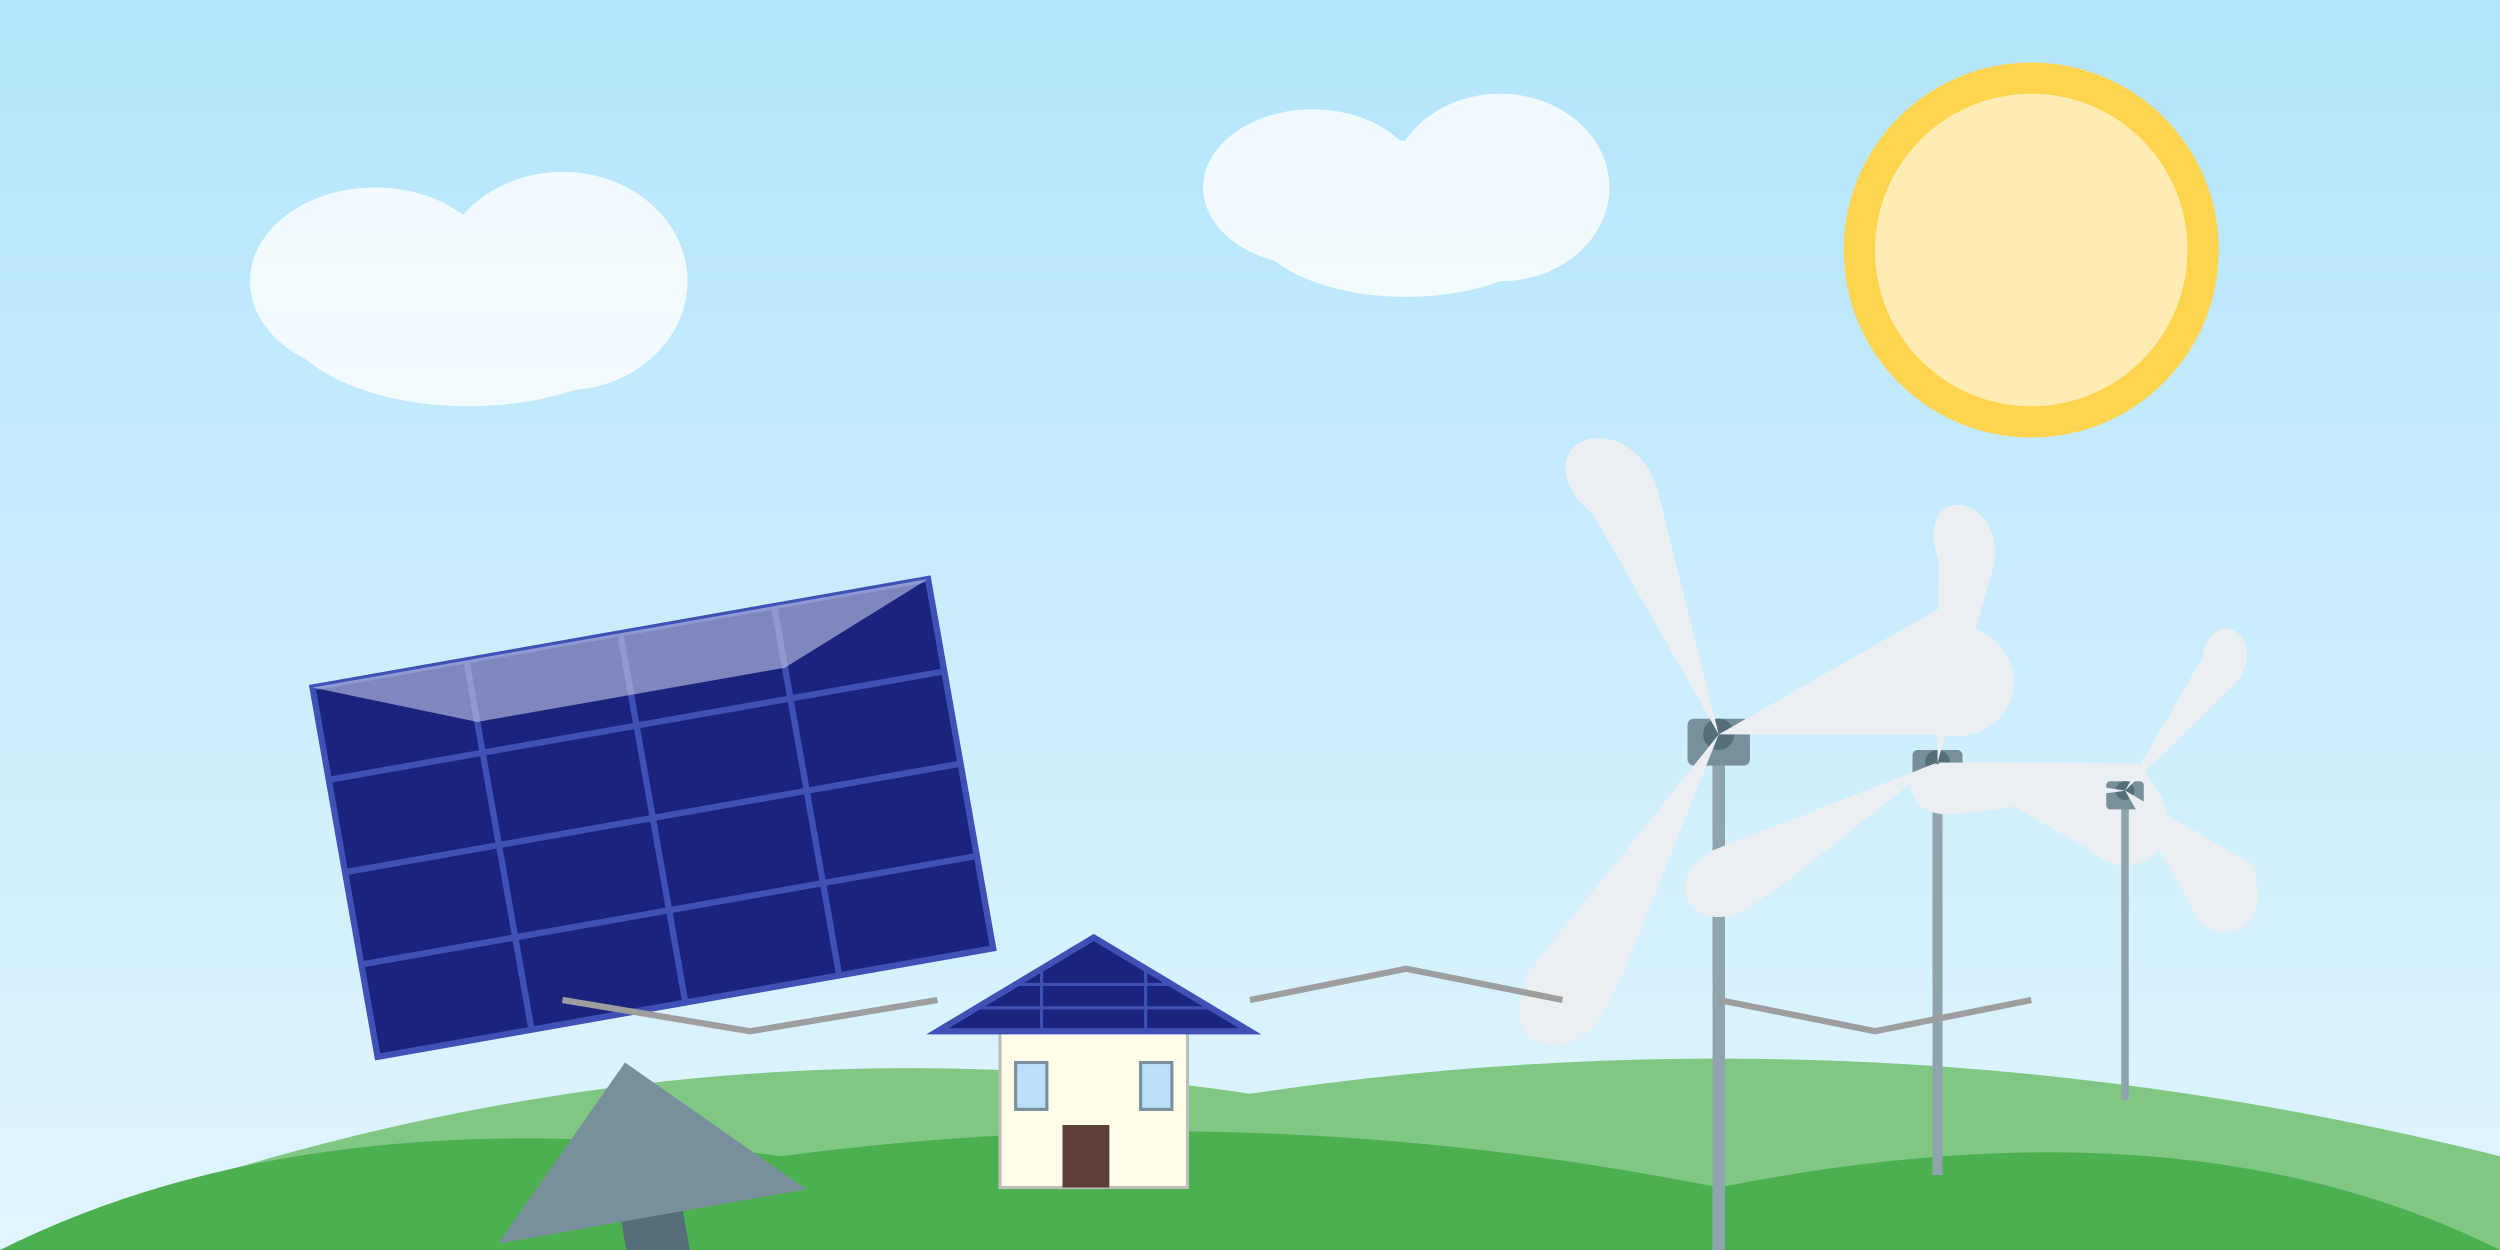 <svg xmlns="http://www.w3.org/2000/svg" viewBox="0 0 800 400" width="800" height="400">
  <rect x="0" y="0" width="800" height="400" fill="#808080" stroke="none"/>
  <!-- Sky gradient background -->
  <defs>
    <linearGradient id="skyGradient" x1="0%" y1="0%" x2="0%" y2="100%">
      <stop offset="0%" stop-color="#B3E5FC" />
      <stop offset="100%" stop-color="#E1F5FE" />
    </linearGradient>
  </defs>
  <rect width="800" height="400" fill="url(#skyGradient)" />
  
  <!-- Sun -->
  <circle cx="650" cy="80" r="60" fill="#FFD54F" />
  <circle cx="650" cy="80" r="50" fill="#FFECB3" />
  
  <!-- Green hills in the background -->
  <path d="M0,400 Q200,320 400,350 Q600,320 800,370 L800,400 L0,400 Z" fill="#81C784" />
  <path d="M0,400 Q100,350 250,370 Q400,350 550,380 Q700,350 800,400 L800,400 L0,400 Z" fill="#4CAF50" />
  
  <!-- Solar panels -->
  <g transform="translate(100, 220)">
    <!-- Solar panel array -->
    <g transform="rotate(-10)">
      <rect x="0" y="0" width="200" height="120" fill="#1A237E" stroke="#3F51B5" stroke-width="2" />
      <line x1="0" y1="30" x2="200" y2="30" stroke="#3F51B5" stroke-width="2" />
      <line x1="0" y1="60" x2="200" y2="60" stroke="#3F51B5" stroke-width="2" />
      <line x1="0" y1="90" x2="200" y2="90" stroke="#3F51B5" stroke-width="2" />
      <line x1="50" y1="0" x2="50" y2="120" stroke="#3F51B5" stroke-width="2" />
      <line x1="100" y1="0" x2="100" y2="120" stroke="#3F51B5" stroke-width="2" />
      <line x1="150" y1="0" x2="150" y2="120" stroke="#3F51B5" stroke-width="2" />
      
      <!-- Reflection highlight -->
      <polygon points="0,0 200,0 150,20 50,20" fill="#C5CAE9" opacity="0.6" />
    </g>
    
    <!-- Stand -->
    <polygon points="100,120 150,170 50,170" fill="#78909C" transform="rotate(-10, 100, 120)" />
    <rect x="90" y="170" width="20" height="30" fill="#546E7A" transform="rotate(-10, 100, 120)" />
  </g>
  
  <!-- Wind turbines -->
  <g transform="translate(500, 180)">
    <!-- Tower -->
    <rect x="48" y="60" width="4" height="160" fill="#90A4AE" />
    
    <!-- Nacelle -->
    <rect x="40" y="50" width="20" height="15" rx="2" ry="2" fill="#78909C" />
    
    <!-- Turbine rotor -->
    <g transform="translate(50, 55)">
      <!-- Rotor center -->
      <circle cx="0" cy="0" r="5" fill="#546E7A" />
      
      <!-- Blades -->
      <g>
        <path d="M0,0 L-40,-70 L-45,-75 C-60,-95 -30,-105 -20,-80 L0,0" fill="#ECEFF1" />
        <path d="M0,0 L70,-40 L80,-35 C105,-25 95,5 70,0 L0,0" fill="#ECEFF1" />
        <path d="M0,0 L-30,75 L-35,85 C-45,110 -75,100 -60,75 L0,0" fill="#ECEFF1" />
      </g>
    </g>
  </g>
  
  <!-- Second wind turbine (smaller) -->
  <g transform="translate(580, 200) scale(0.8)">
    <!-- Tower -->
    <rect x="48" y="60" width="4" height="160" fill="#90A4AE" />
    
    <!-- Nacelle -->
    <rect x="40" y="50" width="20" height="15" rx="2" ry="2" fill="#78909C" />
    
    <!-- Turbine rotor -->
    <g transform="translate(50, 55)">
      <!-- Rotor center -->
      <circle cx="0" cy="0" r="5" fill="#546E7A" />
      
      <!-- Blades -->
      <g transform="rotate(30)">
        <path d="M0,0 L-40,-70 L-45,-75 C-60,-95 -30,-105 -20,-80 L0,0" fill="#ECEFF1" />
        <path d="M0,0 L70,-40 L80,-35 C105,-25 95,5 70,0 L0,0" fill="#ECEFF1" />
        <path d="M0,0 L-30,75 L-35,85 C-45,110 -75,100 -60,75 L0,0" fill="#ECEFF1" />
      </g>
    </g>
  </g>
  
  <!-- Third wind turbine (smallest) -->
  <g transform="translate(650, 220) scale(0.6)">
    <!-- Tower -->
    <rect x="48" y="60" width="4" height="160" fill="#90A4AE" />
    
    <!-- Nacelle -->
    <rect x="40" y="50" width="20" height="15" rx="2" ry="2" fill="#78909C" />
    
    <!-- Turbine rotor -->
    <g transform="translate(50, 55)">
      <!-- Rotor center -->
      <circle cx="0" cy="0" r="5" fill="#546E7A" />
      
      <!-- Blades -->
      <g transform="rotate(60)">
        <path d="M0,0 L-40,-70 L-45,-75 C-60,-95 -30,-105 -20,-80 L0,0" fill="#ECEFF1" />
        <path d="M0,0 L70,-40 L80,-35 C105,-25 95,5 70,0 L0,0" fill="#ECEFF1" />
        <path d="M0,0 L-30,75 L-35,85 C-45,110 -75,100 -60,75 L0,0" fill="#ECEFF1" />
      </g>
    </g>
  </g>
  
  <!-- House with solar roof -->
  <g transform="translate(300, 300)">
    <!-- House body -->
    <rect x="20" y="30" width="60" height="50" fill="#FFFDE7" stroke="#BDBDBD" stroke-width="1" />
    
    <!-- Solar roof -->
    <polygon points="0,30 50,0 100,30" fill="#1A237E" stroke="#3F51B5" stroke-width="2" />
    <line x1="25" y1="15" x2="75" y2="15" stroke="#3F51B5" stroke-width="1" />
    <line x1="12.5" y1="22.5" x2="87.5" y2="22.5" stroke="#3F51B5" stroke-width="1" />
    <line x1="33.3" y1="10" x2="33.3" y2="30" stroke="#3F51B5" stroke-width="1" />
    <line x1="66.6" y1="10" x2="66.6" y2="30" stroke="#3F51B5" stroke-width="1" />
    
    <!-- Door and window -->
    <rect x="40" y="60" width="15" height="20" fill="#5D4037" />
    <rect x="65" y="40" width="10" height="15" fill="#BBDEFB" stroke="#78909C" stroke-width="1" />
    <rect x="25" y="40" width="10" height="15" fill="#BBDEFB" stroke="#78909C" stroke-width="1" />
  </g>
  
  <!-- Power lines connecting everything -->
  <polyline points="180,320 240,330 300,320" stroke="#9E9E9E" stroke-width="2" fill="none" />
  <polyline points="400,320 450,310 500,320" stroke="#9E9E9E" stroke-width="2" fill="none" />
  <polyline points="550,320 600,330 650,320" stroke="#9E9E9E" stroke-width="2" fill="none" />
  
  <!-- Cloud shapes -->
  <g fill="#FFFFFF" opacity="0.8">
    <ellipse cx="150" cy="100" rx="60" ry="30" />
    <ellipse cx="120" cy="90" rx="40" ry="30" />
    <ellipse cx="180" cy="90" rx="40" ry="35" />
    
    <ellipse cx="450" cy="70" rx="50" ry="25" />
    <ellipse cx="420" cy="60" rx="35" ry="25" />
    <ellipse cx="480" cy="60" rx="35" ry="30" />
  </g>
</svg>
